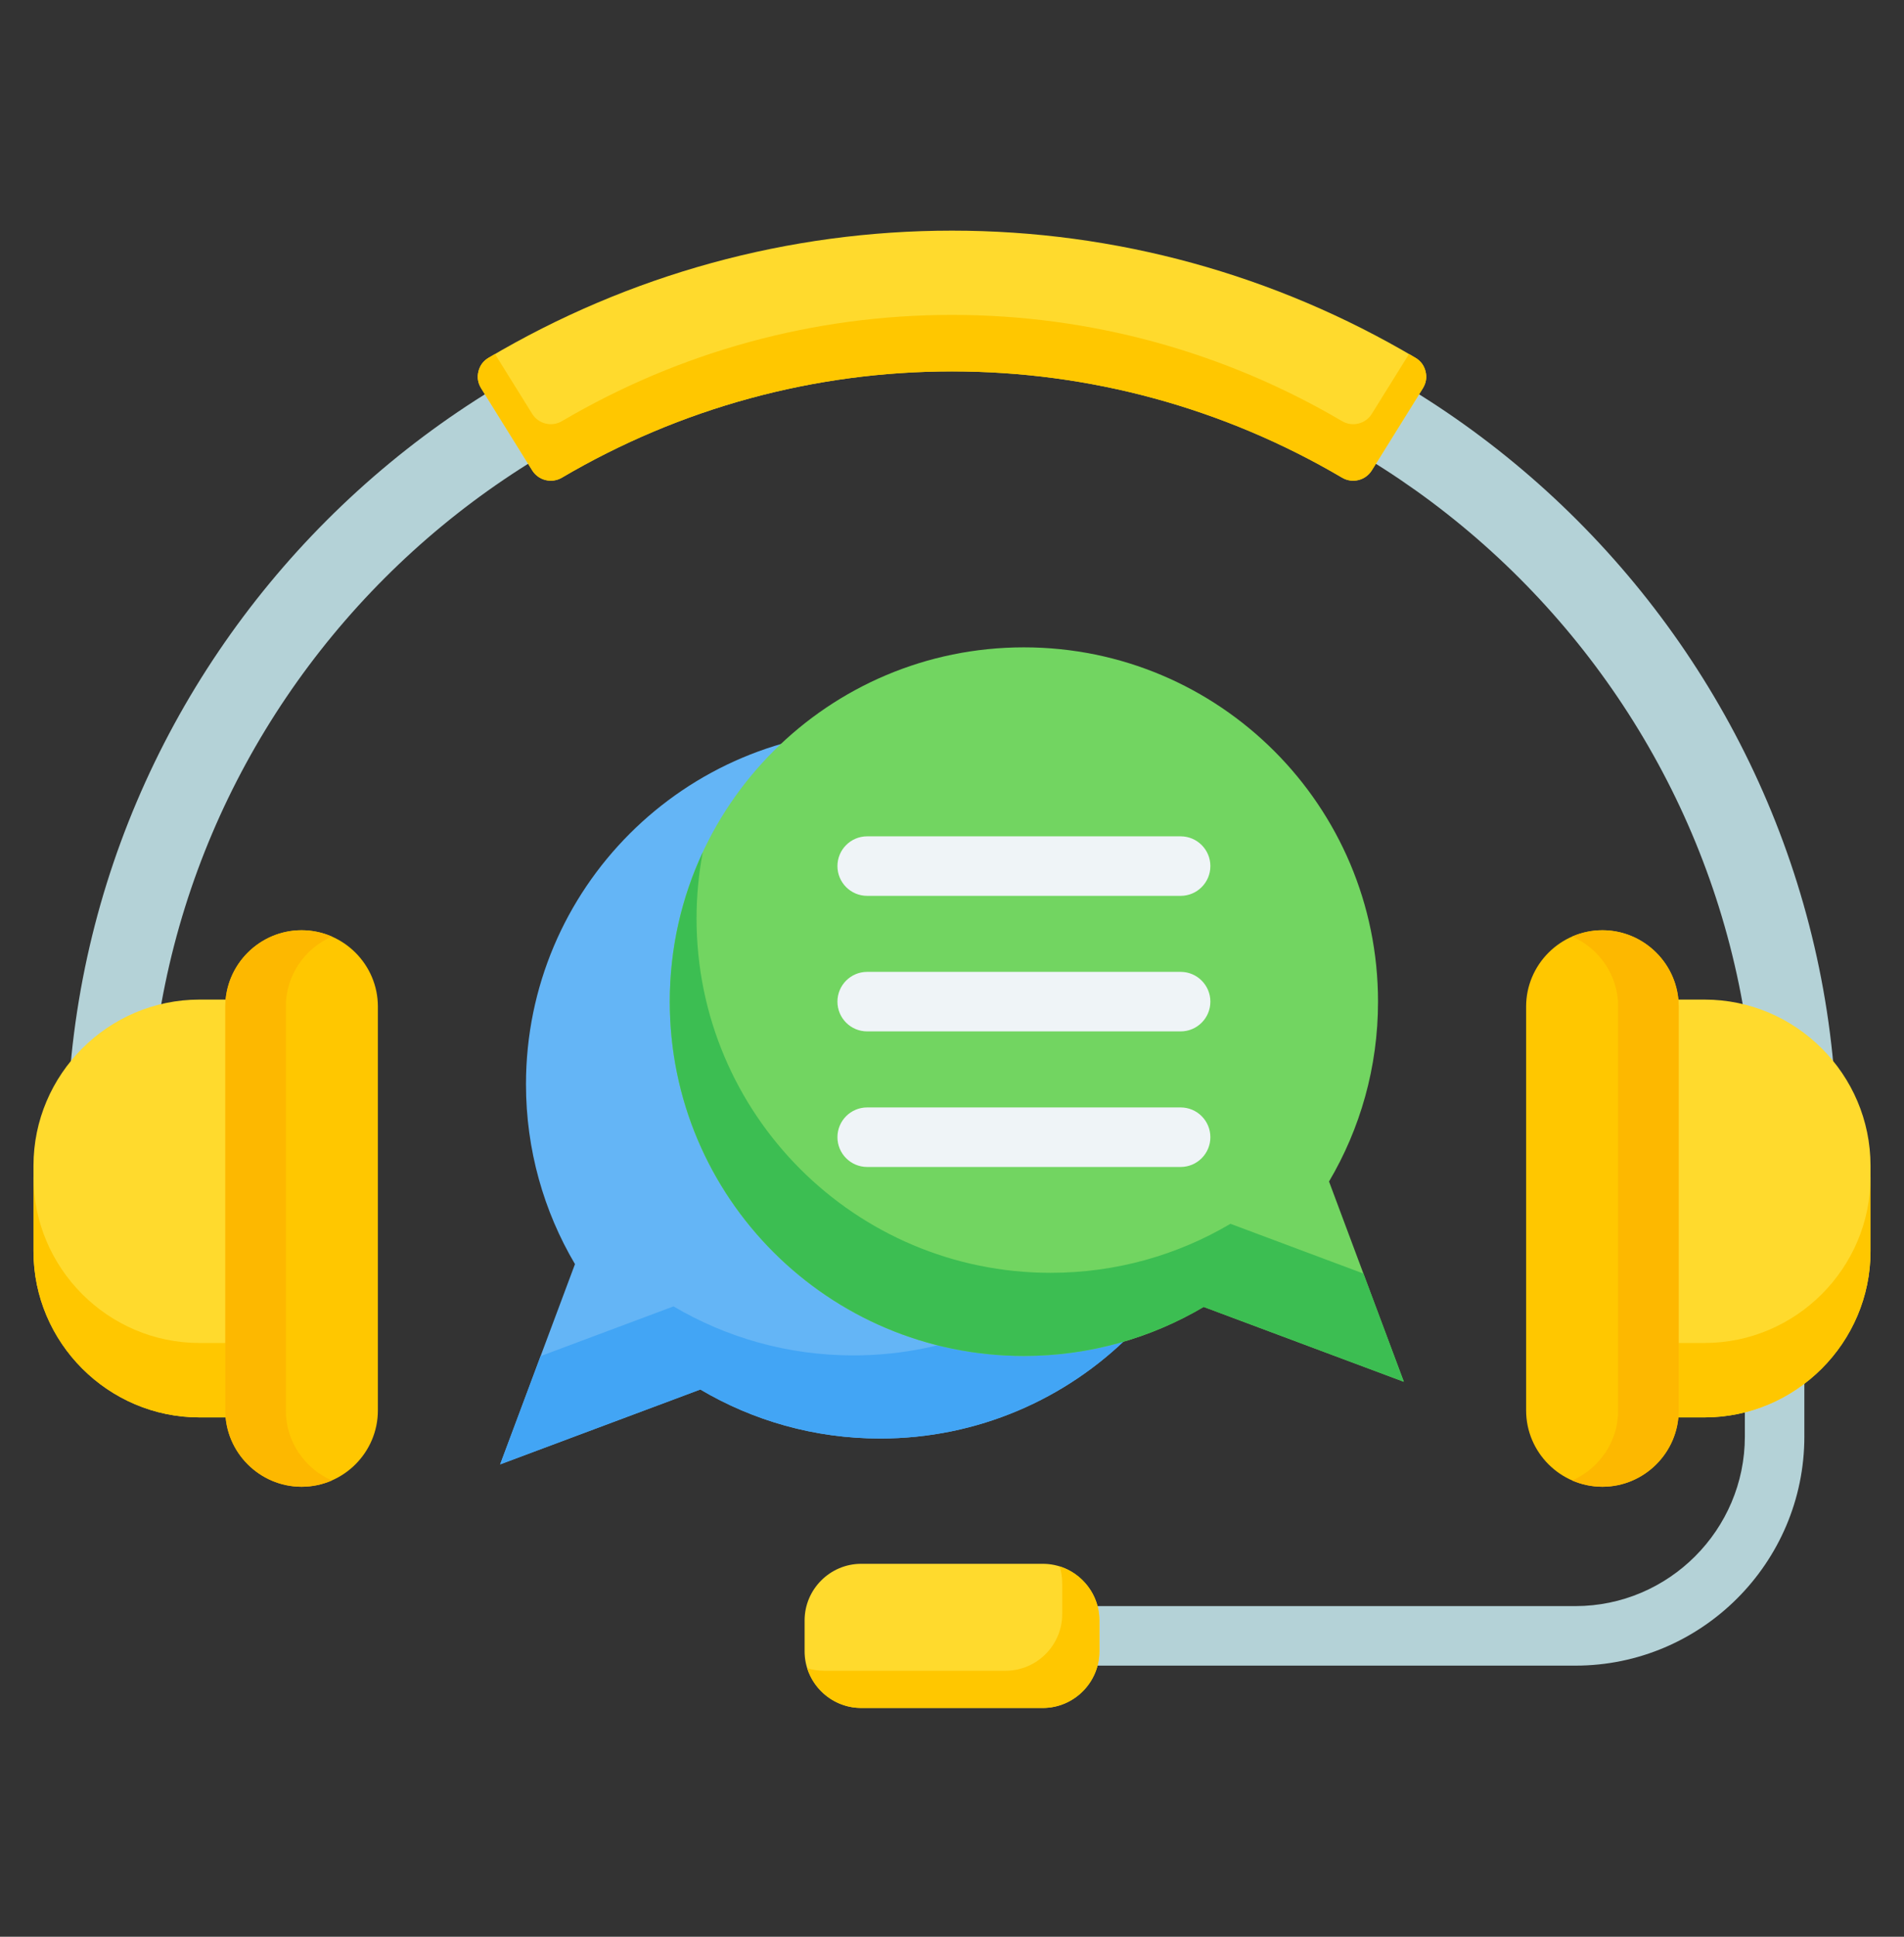 <svg width="60" height="61" viewBox="0 0 60 61" fill="none" xmlns="http://www.w3.org/2000/svg">
<rect x="0" y="0" width="60" height="61" fill="#333333" stroke="none"/>
<path fill-rule="evenodd" clip-rule="evenodd" d="M31.19 50.586H49.644C51.114 50.586 52.449 49.986 53.417 49.018C54.385 48.05 54.985 46.715 54.985 45.245V34.155H56.86V45.245C56.86 47.233 56.05 49.037 54.743 50.344C53.436 51.651 51.632 52.461 49.644 52.461H31.19V50.586Z" fill="#B4D2D7"/>
<path fill-rule="evenodd" clip-rule="evenodd" d="M32.862 49.254H27.138C26.157 49.254 25.355 50.057 25.355 51.038V52.01C25.355 52.991 26.157 53.794 27.138 53.794H32.862C33.843 53.794 34.645 52.991 34.645 52.01V51.038C34.645 50.057 33.843 49.254 32.862 49.254Z" fill="#FFDA2D"/>
<path fill-rule="evenodd" clip-rule="evenodd" d="M25.436 52.541C25.663 53.264 26.342 53.794 27.138 53.794H32.862C33.843 53.794 34.645 52.991 34.645 52.01V51.038C34.645 50.241 34.116 49.563 33.392 49.335C33.445 49.503 33.473 49.681 33.473 49.866V50.838C33.473 51.819 32.671 52.622 31.69 52.622H25.966C25.782 52.622 25.604 52.593 25.436 52.541Z" fill="#FFC700"/>
<path fill-rule="evenodd" clip-rule="evenodd" d="M4.686 40.129C4.686 40.84 4.109 41.418 3.397 41.418C2.685 41.418 2.108 40.84 2.108 40.129V36.083C2.108 28.412 5.246 21.438 10.3 16.384C15.355 11.329 22.328 8.191 30 8.191C37.672 8.191 44.645 11.329 49.699 16.384C54.754 21.438 57.892 28.412 57.892 36.083V40.129C57.892 40.84 57.315 41.418 56.603 41.418C55.891 41.418 55.313 40.84 55.313 40.129V36.083C55.313 29.123 52.465 22.795 47.877 18.206C43.288 13.618 36.96 10.77 30 10.77C23.04 10.77 16.712 13.618 12.123 18.206C7.535 22.795 4.686 29.123 4.686 36.083V40.129Z" fill="#B4D2D7"/>
<path fill-rule="evenodd" clip-rule="evenodd" d="M15.396 11.269C19.82 8.648 24.846 7.264 30 7.264C35.154 7.264 40.18 8.648 44.604 11.269C44.77 11.367 44.877 11.512 44.923 11.699C44.969 11.886 44.94 12.064 44.839 12.227L43.229 14.815C43.031 15.133 42.615 15.235 42.293 15.045C38.561 12.85 34.342 11.697 30 11.697C25.658 11.697 21.439 12.85 17.707 15.045C17.384 15.235 16.969 15.133 16.771 14.815L15.161 12.227C15.06 12.064 15.031 11.886 15.077 11.699C15.123 11.512 15.23 11.367 15.396 11.269Z" fill="#FFDA2D"/>
<path fill-rule="evenodd" clip-rule="evenodd" d="M15.396 11.269C15.463 11.229 15.531 11.19 15.598 11.15L16.771 13.035C16.969 13.353 17.385 13.455 17.707 13.265C21.439 11.07 25.658 9.918 30 9.918C34.342 9.918 38.561 11.07 42.293 13.265C42.615 13.455 43.031 13.353 43.229 13.035L44.402 11.15C44.469 11.19 44.537 11.229 44.604 11.269C44.77 11.367 44.877 11.512 44.923 11.699C44.969 11.886 44.94 12.064 44.839 12.228L43.229 14.815C43.031 15.133 42.615 15.235 42.293 15.045C38.561 12.85 34.342 11.698 30 11.698C25.658 11.698 21.439 12.85 17.707 15.045C17.384 15.235 16.969 15.133 16.771 14.815L15.161 12.228C15.06 12.064 15.031 11.886 15.077 11.699C15.123 11.512 15.23 11.367 15.396 11.269Z" fill="#FFC700"/>
<path fill-rule="evenodd" clip-rule="evenodd" d="M6.287 44.642C3.409 44.642 1.055 42.288 1.055 39.41V36.716C1.055 33.838 3.409 31.483 6.287 31.483H10.307V44.642H6.287ZM53.713 44.642C56.591 44.642 58.945 42.288 58.945 39.41V36.716C58.945 33.838 56.591 31.483 53.713 31.483H49.693V44.643L53.713 44.642Z" fill="#FFDA2D"/>
<path fill-rule="evenodd" clip-rule="evenodd" d="M6.287 44.643C3.409 44.643 1.055 42.288 1.055 39.41V37.066C1.055 39.944 3.409 42.299 6.287 42.299H10.307V44.643H6.287V44.643ZM53.713 44.643C56.591 44.643 58.945 42.288 58.945 39.41V37.066C58.945 39.944 56.591 42.299 53.713 42.299H49.693V44.643H53.713Z" fill="#FFC700"/>
<path fill-rule="evenodd" clip-rule="evenodd" d="M52.9 31.703V44.423C52.9 45.745 51.818 46.827 50.496 46.827C49.173 46.827 48.092 45.745 48.092 44.423V31.703C48.092 30.381 49.174 29.299 50.496 29.299C51.818 29.299 52.9 30.381 52.9 31.703ZM11.908 31.703V44.423C11.908 45.745 10.826 46.827 9.504 46.827C8.182 46.827 7.1 45.745 7.1 44.423V31.703C7.1 30.381 8.182 29.299 9.504 29.299C10.826 29.299 11.908 30.381 11.908 31.703Z" fill="#FFC700"/>
<path fill-rule="evenodd" clip-rule="evenodd" d="M10.458 46.629C10.165 46.756 9.843 46.827 9.504 46.827C8.182 46.827 7.1 45.745 7.1 44.423V31.703C7.1 30.381 8.182 29.299 9.504 29.299C9.843 29.299 10.165 29.37 10.458 29.498C9.606 29.869 9.007 30.719 9.007 31.703V44.423C9.007 45.407 9.606 46.258 10.458 46.629ZM49.542 46.629C49.835 46.756 50.157 46.827 50.496 46.827C51.818 46.827 52.9 45.745 52.9 44.423V31.703C52.9 30.381 51.818 29.299 50.496 29.299C50.157 29.299 49.835 29.37 49.542 29.498C50.394 29.869 50.993 30.719 50.993 31.703V44.423C50.993 45.407 50.394 46.258 49.542 46.629Z" fill="#FDB800"/>
<path fill-rule="evenodd" clip-rule="evenodd" d="M27.734 22.99C21.571 22.99 16.575 27.986 16.575 34.149C16.575 36.217 17.138 38.154 18.119 39.815L15.761 46.122L22.069 43.764C23.729 44.745 25.666 45.308 27.734 45.308C33.897 45.308 38.893 40.312 38.893 34.149C38.893 27.986 33.897 22.99 27.734 22.99Z" fill="#64B5F6"/>
<path fill-rule="evenodd" clip-rule="evenodd" d="M17.035 42.713L15.761 46.122L22.069 43.764C23.729 44.745 25.666 45.308 27.734 45.308C33.897 45.308 38.893 40.312 38.893 34.149C38.893 32.467 38.52 30.872 37.854 29.442C37.982 30.119 38.05 30.817 38.05 31.531C38.05 37.694 33.054 42.69 26.891 42.69C24.823 42.69 22.886 42.127 21.225 41.146L17.035 42.713Z" fill="#42A5F5"/>
<path fill-rule="evenodd" clip-rule="evenodd" d="M32.266 20.389C38.429 20.389 43.425 25.385 43.425 31.548C43.425 33.616 42.862 35.553 41.881 37.213L44.239 43.521L37.931 41.163C36.27 42.144 34.334 42.707 32.266 42.707C26.103 42.707 21.106 37.711 21.106 31.548C21.107 25.385 26.103 20.389 32.266 20.389Z" fill="#72D561"/>
<path fill-rule="evenodd" clip-rule="evenodd" d="M42.965 40.112L44.239 43.521L37.931 41.163C36.27 42.144 34.334 42.707 32.266 42.707C26.103 42.707 21.107 37.711 21.107 31.548C21.107 29.866 21.48 28.271 22.146 26.841C22.018 27.518 21.95 28.216 21.95 28.93C21.95 35.093 26.946 40.089 33.109 40.089C35.177 40.089 37.114 39.526 38.775 38.545L42.965 40.112Z" fill="#3CBE52"/>
<path fill-rule="evenodd" clip-rule="evenodd" d="M37.205 26.341C37.722 26.341 38.142 26.761 38.142 27.278C38.142 27.796 37.722 28.216 37.205 28.216H27.327C26.809 28.216 26.39 27.796 26.39 27.278C26.39 26.761 26.809 26.341 27.327 26.341H37.205ZM37.205 34.88C37.722 34.88 38.142 35.3 38.142 35.817C38.142 36.335 37.722 36.755 37.205 36.755H27.327C26.809 36.755 26.39 36.335 26.39 35.817C26.39 35.3 26.809 34.88 27.327 34.88H37.205ZM37.205 30.61C37.722 30.61 38.142 31.03 38.142 31.548C38.142 32.066 37.722 32.485 37.205 32.485H27.327C26.809 32.485 26.39 32.066 26.39 31.548C26.39 31.03 26.809 30.61 27.327 30.61H37.205Z" fill="#EFF4F7"/>
</svg>
